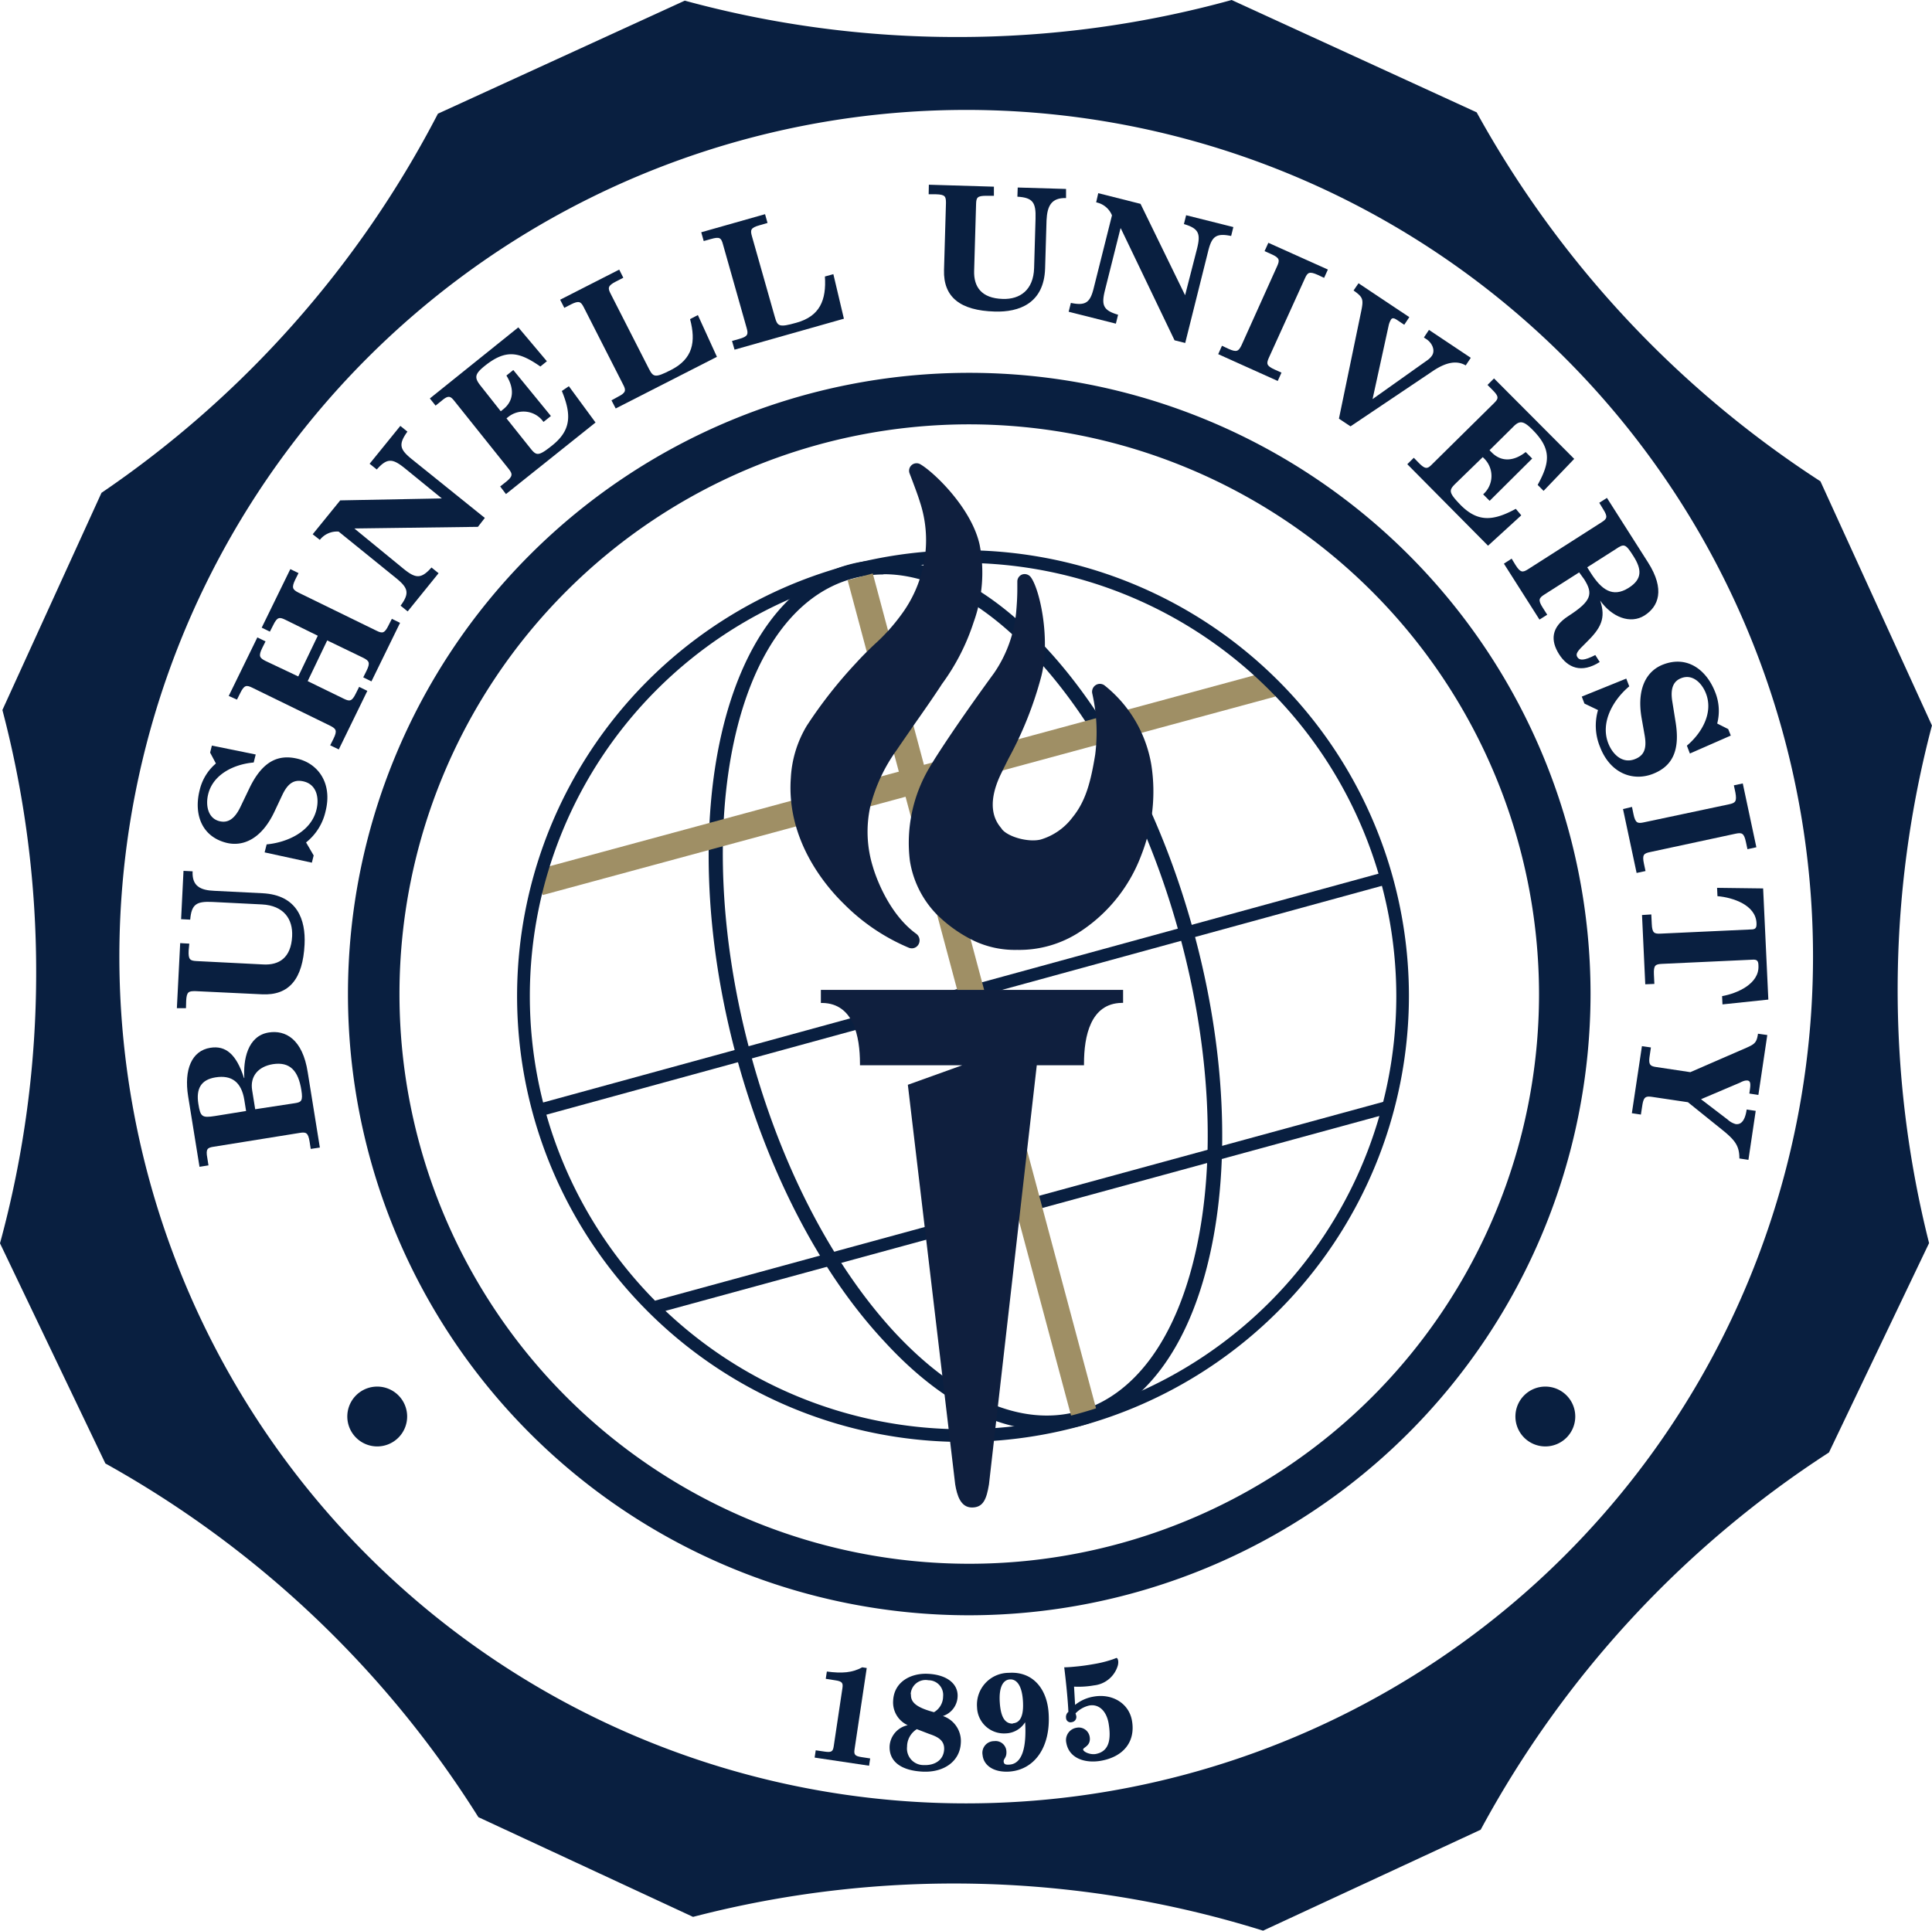 <svg id="Layer_1" data-name="Layer 1" xmlns="http://www.w3.org/2000/svg" viewBox="0 0 297 296.86"><defs><style>.cls-1{fill:#091f40;}.cls-2{fill:#9f8f65;}.cls-3{fill:#0f1f3e;}</style></defs><path class="cls-1" d="M47.77,176.64l-.18-1.13c-.22-1.38-.55-1.49-1.53-1.33L32.87,176.3c-1,.15-1.26.35-1,1.74l.18,1.13-1.38.22-1.75-10.85c-.65-4.09.54-7,3.42-7.45,2.36-.38,4,1,5.17,4.65h.05c-.18-2.74.46-6.47,3.75-7,2.56-.41,5.21,1,6,6.14l1.86,11.55Zm-10.21-7.52c-.44-2.75-1.94-3.88-4.43-3.48-2.26.36-3,1.77-2.64,4.06.32,2,.54,2.2,2.57,1.88l4.77-.77Zm7.77.49c1-.15,1.26-.36,1-2-.47-3-1.76-4.4-4.38-4-2.31.38-3.53,1.91-3.19,4l.47,2.93Z"/><path class="cls-1" d="M27.19,155l.51-10,1.4.08L29,146.14c-.07,1.4.23,1.57,1.22,1.62l10.28.52c2.39.12,4.24-1,4.41-4.34.13-2.62-1.27-4.72-4.65-4.89l-7.58-.38c-2.47-.12-3.24.33-3.44,2.72l-1.4-.07.37-7.43,1.4.07c-.11,2.23,1.13,2.92,3.36,3l7.38.37c5.37.27,6.66,4.09,6.47,7.88-.26,5.29-2.37,7.87-6.55,7.66L30,152.38c-1,0-1.31.09-1.38,1.49L28.59,155Z"/><path class="cls-1" d="M40.68,131.05l.31-1.23c3.13-.29,6.81-1.92,7.65-5.3.45-1.76.09-3.87-1.93-4.37-1.49-.37-2.46.27-3.31,2.07l-1.15,2.44c-2,4.35-4.9,5.56-7.47,4.91-3.89-1-5-4.54-4.08-8.12a7.68,7.68,0,0,1,2.49-4.07l-.89-1.67.27-1.08L39.31,116,39,117.23c-2.94.25-6.24,1.76-7,4.89-.4,1.61-.09,3.68,1.73,4.13,1.08.27,2.21-.06,3.22-2.17l1.44-3c1.93-3.94,4.3-5.2,7.43-4.41s5.3,3.79,4.23,8.05a8.46,8.46,0,0,1-3,4.8l1.17,2-.28,1.11Z"/><path class="cls-1" d="M50.76,114.59l.5-1c.62-1.26.41-1.54-.48-2l-12-5.86c-.89-.43-1.23-.43-1.85.83l-.5,1L35.16,107l4.4-9,1.26.61-.5,1c-.62,1.26-.41,1.54.48,2L45.85,104l3-6.26-5-2.46c-.89-.43-1.24-.43-1.85.83l-.51,1-1.26-.61,4.4-9,1.26.61-.5,1c-.61,1.26-.4,1.54.49,2l12,5.86c.89.44,1.24.43,1.85-.83l.51-1,1.26.62-4.4,9-1.26-.62.5-1c.62-1.26.4-1.54-.49-2L50.3,98.46l-3,6.26,5.56,2.71c.89.43,1.24.43,1.85-.83l.5-1,1.26.62-4.39,9Z"/><path class="cls-1" d="M48.07,82.14l4.23-5.21,15.62-.3L62.24,72c-1.88-1.52-2.72-1.63-4.32.18l-1.1-.88,4.72-5.82,1.09.88c-1.44,2-1.16,2.75.72,4.27l11.18,9L73.47,81l-19,.25,0,0L62,87.42c1.88,1.53,2.72,1.64,4.33-.17l1.09.88L62.67,94l-1.09-.88c1.44-1.95,1.15-2.75-.73-4.27l-8.79-7.12A3.34,3.34,0,0,0,49.17,83Z"/><path class="cls-1" d="M76.89,74.79l.9-.71c1.09-.88,1-1.22.4-2L69.85,61.65c-.62-.77-.93-.92-2,0l-.89.71-.88-1.1L79.68,50.33l4.39,5.21-1,.81c-3.25-2.26-5.27-2.71-8.52-.12-1.56,1.25-1.66,1.8-.73,3l3.16,4,.39-.31c1.66-1.33,1.69-3.25.48-5.18l1.06-.85,5.78,7.07-1.14.91a3.75,3.75,0,0,0-5.45-.74l-.24.19,3.71,4.65c.9,1.12,1.22,1.19,3.31-.48,2.93-2.34,3-4.73,1.49-8.38l1.08-.73,4.1,5.58-13.77,11Z"/><path class="cls-1" d="M94,61.55,95,61c1.25-.63,1.25-1,.8-1.86L89.75,47.26c-.45-.88-.72-1.09-2-.45l-1,.52-.64-1.25,9.08-4.63.63,1.25-1.15.59c-1.25.64-1.25,1-.8,1.87l5.86,11.49c.69,1.34.94,1.5,3.42.23,3.36-1.71,3.86-4.33,2.93-7.82l1.2-.62,2.93,6.42L94.65,62.8Z"/><path class="cls-1" d="M112.53,52.42l1.1-.31c1.36-.38,1.42-.73,1.15-1.68l-3.64-12.86c-.27-1-.5-1.21-1.85-.82l-1.11.31-.38-1.35,9.81-2.78.38,1.35-1.25.36c-1.35.38-1.42.72-1.15,1.67l3.52,12.41c.41,1.45.63,1.66,3.31.9,3.63-1,4.63-3.5,4.39-7.11l1.3-.36L129.73,49l-16.81,4.76Z"/><path class="cls-1" d="M142.79,28.4l10,.3,0,1.4-1.14,0c-1.41,0-1.57.26-1.6,1.25l-.3,10.3c-.07,2.39,1.07,4.22,4.42,4.31,2.63.08,4.7-1.37,4.8-4.75l.22-7.59c.08-2.47-.4-3.24-2.79-3.38l.05-1.41,7.43.22,0,1.4c-2.24-.06-2.9,1.19-3,3.43l-.22,7.38c-.16,5.38-4,6.76-7.74,6.64-5.3-.15-7.92-2.21-7.8-6.39l.3-10.3c0-1-.11-1.3-1.52-1.34l-1.14,0Z"/><path class="cls-1" d="M168.83,29.7l6.5,1.64,6.85,14.05L184,38.3c.59-2.34.34-3.16-2-3.85l.34-1.36,7.26,1.82-.34,1.37c-2.37-.49-3,.11-3.56,2.45l-3.5,14-1.64-.41L172.3,35.11l-.05,0-2.37,9.44c-.59,2.34-.34,3.15,2,3.84l-.34,1.37-7.26-1.83.34-1.36c2.37.49,3-.11,3.56-2.46l2.76-11a3.32,3.32,0,0,0-2.43-2Z"/><path class="cls-1" d="M187.85,53.16l1,.47c1.28.58,1.55.36,2-.54l5.49-12.19c.4-.9.39-1.25-.89-1.82l-1.05-.47.58-1.28,9.15,4.11-.58,1.28-1-.47c-1.28-.57-1.55-.35-1.95.55L195.06,55c-.4.9-.39,1.24.89,1.82l1.05.47-.58,1.28-9.15-4.12Z"/><path class="cls-1" d="M208.84,43.55l7.81,5.21-.78,1.17-1.08-.72c-.48-.32-.8-.41-1,0a2.91,2.91,0,0,0-.32.85L211,61.36l8.45-6a2.73,2.73,0,0,0,.68-.68c.56-.84,0-2-.89-2.56l-.35-.23.78-1.17,6.43,4.29-.78,1.17c-1.42-.83-3.08-.46-5.06.87l-12.65,8.5-1.78-1.18,3.43-16.55c.38-1.84.26-2.13-1.18-3.16Z"/><path class="cls-1" d="M217.34,70.38l.8.82c1,1,1.32.88,2,.19L229.65,62c.71-.7.82-1-.17-2l-.81-.82,1-1L242,70.55l-4.71,4.92-.91-.92c1.91-3.47,2.14-5.53-.79-8.48-1.41-1.42-2-1.46-3-.42l-3.61,3.57.35.35c1.5,1.51,3.42,1.34,5.21-.07l1,1L229,77l-1-1a3.76,3.76,0,0,0,.16-5.5l-.22-.22L223.7,74.4c-1,1-1,1.34.83,3.24,2.64,2.66,5,2.49,8.49.59l.84,1-5.11,4.67L216.34,71.37Z"/><path class="cls-1" d="M232.38,85.89l.61,1c.75,1.18,1.1,1.15,1.94.61L246.2,80.3c.84-.53,1-.83.26-2l-.61-1,1.18-.75,6.31,9.91c2.67,4.19,1.62,6.8-.54,8.17s-5,.26-6.81-2.29l0,0c.9,2.69.15,4.22-2.16,6.46-1.39,1.34-1.66,1.73-1.34,2.24s1,.57,2.75-.33l.68,1.07c-2.81,1.79-4.93.89-6.25-1.2s-1.25-4.14,1.42-5.86c3.58-2.31,3.86-3.42,2.44-5.66L242.76,88l-5.35,3.41c-.83.53-1,.83-.26,2l.7,1.1-1.19.75-5.47-8.6ZM244,87.22l.54.86c1.62,2.54,3.34,3.88,5.84,2.29,2.11-1.34,2-2.83.75-4.82s-1.45-2-2.77-1.11Z"/><path class="cls-1" d="M250,104.33l.46,1.19c-2.4,2-4.48,5.47-3.24,8.72.65,1.7,2.15,3.22,4.09,2.48,1.44-.55,1.86-1.63,1.53-3.59l-.47-2.67c-.83-4.72.84-7.36,3.32-8.3,3.74-1.43,6.68.87,8,4.31a7.7,7.7,0,0,1,.29,4.77l1.69.85.4,1-6.29,2.76-.46-1.21c2.25-1.89,4.09-5,2.94-8-.59-1.55-2-3.06-3.78-2.39-1.05.39-1.78,1.32-1.4,3.62l.52,3.25c.68,4.34-.55,6.73-3.56,7.88s-6.51-.07-8.08-4.18a8.52,8.52,0,0,1-.3-5.65l-2.09-1-.41-1.07Z"/><path class="cls-1" d="M250.88,124.06l.23,1.12c.29,1.37.63,1.46,1.6,1.25l13.07-2.77c1-.21,1.24-.43,1-1.8l-.24-1.12,1.37-.29,2.09,9.81-1.37.3-.24-1.12c-.29-1.38-.63-1.46-1.6-1.26L253.67,131c-1,.21-1.24.42-.95,1.8l.24,1.12-1.37.29-2.09-9.82Z"/><path class="cls-1" d="M253.85,140.59l.07,1.45c.06,1.41.38,1.55,1.37,1.5l13.84-.64c.73,0,.93-.2.89-1-.13-2.76-3.62-3.92-6-4.12l-.06-1.28,7.08.09.8,17.09-7.05.74-.06-1.27c2.35-.42,5.72-1.9,5.59-4.66,0-.83-.26-1-1-.94l-13.85.64c-1,.05-1.28.22-1.22,1.62l.07,1.46-1.4.06-.5-10.65Z"/><path class="cls-1" d="M271.68,159.13l-1.37,9.21-1.39-.21.08-.56c.16-1.08.05-1.39-.39-1.45-.23,0-.5,0-1.12.33l-6,2.55,4.11,3.14a3,3,0,0,0,1.21.68c1.08.16,1.52-1,1.7-2.24l1.39.21-1.12,7.53-1.39-.21c0-1.89-.61-2.77-2.61-4.38l-5.3-4.27-5.51-.82c-1-.14-1.3,0-1.51,1.35l-.21,1.37-1.39-.21,1.55-10.31,1.38.2-.19,1.29c-.21,1.39.08,1.59,1.06,1.73l5.19.78,8.64-3.76c1.29-.57,1.56-.82,1.76-2.15Z"/><path class="cls-1" d="M149,65.24a87.59,87.59,0,1,0,87.59,87.59A87.7,87.7,0,0,0,149,65.24m0,183.1a95.51,95.51,0,1,1,95.51-95.51A95.62,95.62,0,0,1,149,248.34"/><path class="cls-1" d="M148.53,277.26A130.18,130.18,0,1,1,278.71,147.08,130.19,130.19,0,0,1,148.53,277.26M297,111.56,279.85,74A159.08,159.08,0,0,1,227,17.27L189.34,0a158,158,0,0,1-42.21,5.69A158.73,158.73,0,0,1,105.27.1L67.32,17.48A158.77,158.77,0,0,1,15.6,75.77L.37,109.16a158.08,158.08,0,0,1,5.19,40.32A158.18,158.18,0,0,1,0,191.15L16.2,225a158.81,158.81,0,0,1,57.34,54.38l33,15.33a159.36,159.36,0,0,1,87.63,2.12l33.45-15.52a159,159,0,0,1,53.54-58l15.39-32.19a159.33,159.33,0,0,1,.45-79.61"/><path class="cls-1" d="M242.16,217.78a4.6,4.6,0,1,1-4.6-4.6,4.6,4.6,0,0,1,4.6,4.6"/><path class="cls-1" d="M62.59,217.78a4.6,4.6,0,1,1-4.6-4.6,4.6,4.6,0,0,1,4.6,4.6"/><rect class="cls-1" x="80.76" y="151.86" width="134.57" height="1.94" transform="translate(-35.12 44.54) rotate(-15.32)"/><rect class="cls-1" x="98.92" y="184.64" width="116.13" height="1.94" transform="translate(-43.34 47.89) rotate(-15.27)"/><path class="cls-1" d="M135.82,88.32a17.91,17.91,0,0,0-4.73.63c-18.21,4.91-25.26,37.65-15.72,73,4.65,17.23,12.52,32.46,22.16,42.89C147,215,157,219.38,165.69,217s15.14-11.14,18.16-24.75c3.08-13.87,2.21-31-2.44-48.22s-12.52-32.45-22.16-42.88c-7.79-8.43-15.95-12.87-23.43-12.87M161,219.88c-8.11,0-16.82-4.67-25-13.58C126,195.62,118,180.06,113.22,162.49,103.36,126,111.12,92,130.51,86.8c9.53-2.58,20.31,2,30.37,12.88,9.88,10.69,17.93,26.25,22.68,43.81s5.62,35.07,2.46,49.28c-3.21,14.46-10.23,23.84-19.75,26.41a20.29,20.29,0,0,1-5.32.7"/><line class="cls-2" x1="195.52" y1="105.17" x2="82.9" y2="135.69"/><rect class="cls-2" x="80.87" y="118.43" width="116.69" height="4" transform="translate(-26.65 40.59) rotate(-15.16)"/><line class="cls-2" x1="132.24" y1="88.68" x2="166.83" y2="218.05"/><rect class="cls-2" x="147.53" y="86.41" width="4" height="133.91" transform="translate(-34.54 43.83) rotate(-14.97)"/><path class="cls-1" d="M148.05,86.54a66.6,66.6,0,1,0,66.6,66.6,66.68,66.68,0,0,0-66.6-66.6m0,135.15a68.55,68.55,0,1,1,68.54-68.55,68.63,68.63,0,0,1-68.54,68.55M87.61,125.16a66.15,66.15,0,0,0-6.17,28H79.5a68.21,68.21,0,0,1,6.28-28.66Z"/><path class="cls-3" d="M139.76,145m0,0h0Zm-10-6a30.91,30.91,0,0,0,10,6.73,1.41,1.41,0,0,0,.41.07,1.18,1.18,0,0,0,1.06-.66,1.26,1.26,0,0,0-.4-1.59c-4.73-3.44-6.61-10.17-6.63-10.24h0a18.17,18.17,0,0,1-.43-9.24,25.47,25.47,0,0,1,4.1-8.79c.9-1.33,1.83-2.65,2.75-4l.05-.07c1.3-1.85,2.65-3.78,3.92-5.71l.19-.3a33.44,33.44,0,0,0,4.89-9.53,22.44,22.44,0,0,0,.93-11.9c-1.23-5.64-7-11.15-9.1-12.38a1.15,1.15,0,0,0-1.67,1.4l.41,1.07c.42,1.13.83,2.19,1.17,3.29a18.72,18.72,0,0,1,.64,9.3,19.37,19.37,0,0,1-3.61,8.2,29,29,0,0,1-4,4.41c-.83.79-1.78,1.7-2.81,2.84a70.24,70.24,0,0,0-7.6,9.67,17.29,17.29,0,0,0-2.46,8.06c-.69,9.64,5.48,16.73,8.16,19.34"/><path class="cls-3" d="M177,117.65a19.73,19.73,0,0,0-7.14-12.22,1.19,1.19,0,0,0-1.39-.12,1.23,1.23,0,0,0-.57,1.26,27.15,27.15,0,0,1,.46,9.46c-.69,4.24-1.48,7.18-3.49,9.64a9.49,9.49,0,0,1-4.91,3.41c-1.86.45-4.91-.38-5.91-1.56a1.59,1.59,0,0,0-.17-.24c-.63-.78-2.55-3.15.08-8.47.41-.84.79-1.61,1.15-2.32a56.38,56.38,0,0,0,4.91-12.3c1.53-5.64-.12-13.5-1.55-15.44a1.19,1.19,0,0,0-1.29-.44,1.15,1.15,0,0,0-.79,1.07l0,1.16c0,1.2-.07,2.34-.17,3.49a19.82,19.82,0,0,1-3.4,9.44c-7.39,10.14-9.93,14.51-9.95,14.56a22.65,22.65,0,0,0-3,14.28,15.2,15.2,0,0,0,4,8.14,21.41,21.41,0,0,0,5.81,4.17,14.74,14.74,0,0,0,6.67,1.42,17,17,0,0,0,9.75-2.84,24.16,24.16,0,0,0,9.36-11.76A26.67,26.67,0,0,0,177,117.65"/><path class="cls-3" d="M126.19,154.2h.26c4.75.1,5.75,5.12,5.75,9.32v.26h15.71l-8.35,3,7.28,61.45c.28,1.65.82,3.54,2.58,3.54s2.24-1.34,2.61-3.55l7.35-64.44h7.26v-.27c0-4.19,1-9.22,5.76-9.32h.25v-2H126.19Z"/><path class="cls-1" d="M125.4,269.1l1.37.2c1.12.17,1.28-.06,1.4-.85l1.33-8.89c.12-.79,0-1.06-1.09-1.22l-1.47-.23.17-1.12c2.33.31,3.92.19,5.44-.65l.69.11-1.87,12.48c-.12.79,0,1.06,1.09,1.22l1.31.2-.17,1.12-8.37-1.25Z"/><path class="cls-1" d="M136.76,268.43a3.51,3.51,0,0,1,2.78-3.19l0,0a3.85,3.85,0,0,1-2.24-3.77c.14-2.93,2.75-4.26,5.35-4.13,3,.14,4.65,1.6,4.56,3.49a3.28,3.28,0,0,1-2.26,3v0a4.06,4.06,0,0,1,2.75,4.19c-.15,2.74-2.55,4.52-5.86,4.36S136.64,270.82,136.76,268.43Zm4.18-2.58a3.19,3.19,0,0,0-1.5,2.69,2.54,2.54,0,0,0,2.6,2.83c1.55.07,3-.68,3.1-2.4.06-1.34-.86-1.91-2.28-2.38Zm-.9-5.38c-.06,1.15.63,2,3.54,2.77a2.82,2.82,0,0,0,1.4-2.43,2.25,2.25,0,0,0-2.26-2.48A2.29,2.29,0,0,0,140,260.47Z"/><path class="cls-1" d="M152.84,267.69a1.66,1.66,0,0,1,1.87,1.56c.07,1-.45,1.12-.42,1.56s.29.53.89.49c2-.13,2.64-2.74,2.41-6.52l0,0a3.65,3.65,0,0,1-3,1.72,4.14,4.14,0,0,1-4.39-4,4.9,4.9,0,0,1,4.89-5.31c3.71-.25,5.87,2.49,6.11,6.18.35,5.3-2.2,8.71-6,9-2.52.17-4-1-4.15-2.54A1.8,1.8,0,0,1,152.84,267.69Zm2.85-2.74c1.13-.07,1.72-1.1,1.56-3.49s-1-3.32-2-3.26-1.71,1.09-1.56,3.5S154.54,265,155.69,265Z"/><path class="cls-1" d="M165.27,262.12a6.14,6.14,0,0,1,2.82-1.27c2.87-.52,5.44,1,5.92,3.67.57,3.17-1.21,5.55-4.76,6.19-2.4.42-4.9-.33-5.33-2.76a1.92,1.92,0,0,1,1.59-2.32,1.7,1.7,0,0,1,2,1.37c.26,1.47-1.07,1.64-1,2s1.1.81,1.91.67c2.15-.39,2.4-2.33,2-4.73-.36-2-1.59-3-3-2.72a4.23,4.23,0,0,0-2.09,1.21,1.28,1.28,0,0,1,.09.28.8.8,0,0,1-.66,1.06.69.69,0,0,1-.88-.66,1,1,0,0,1,.36-.92c-.08-1.82-.36-4.58-.64-6.85.61,0,1.35-.07,2.13-.15s1.6-.2,2.43-.35a17.73,17.73,0,0,0,2.64-.64c.52-.16.73-.28.84-.3s.4.36.2,1.16a4.28,4.28,0,0,1-3.67,3.06,13.66,13.66,0,0,1-3.06.19Z"/></svg>